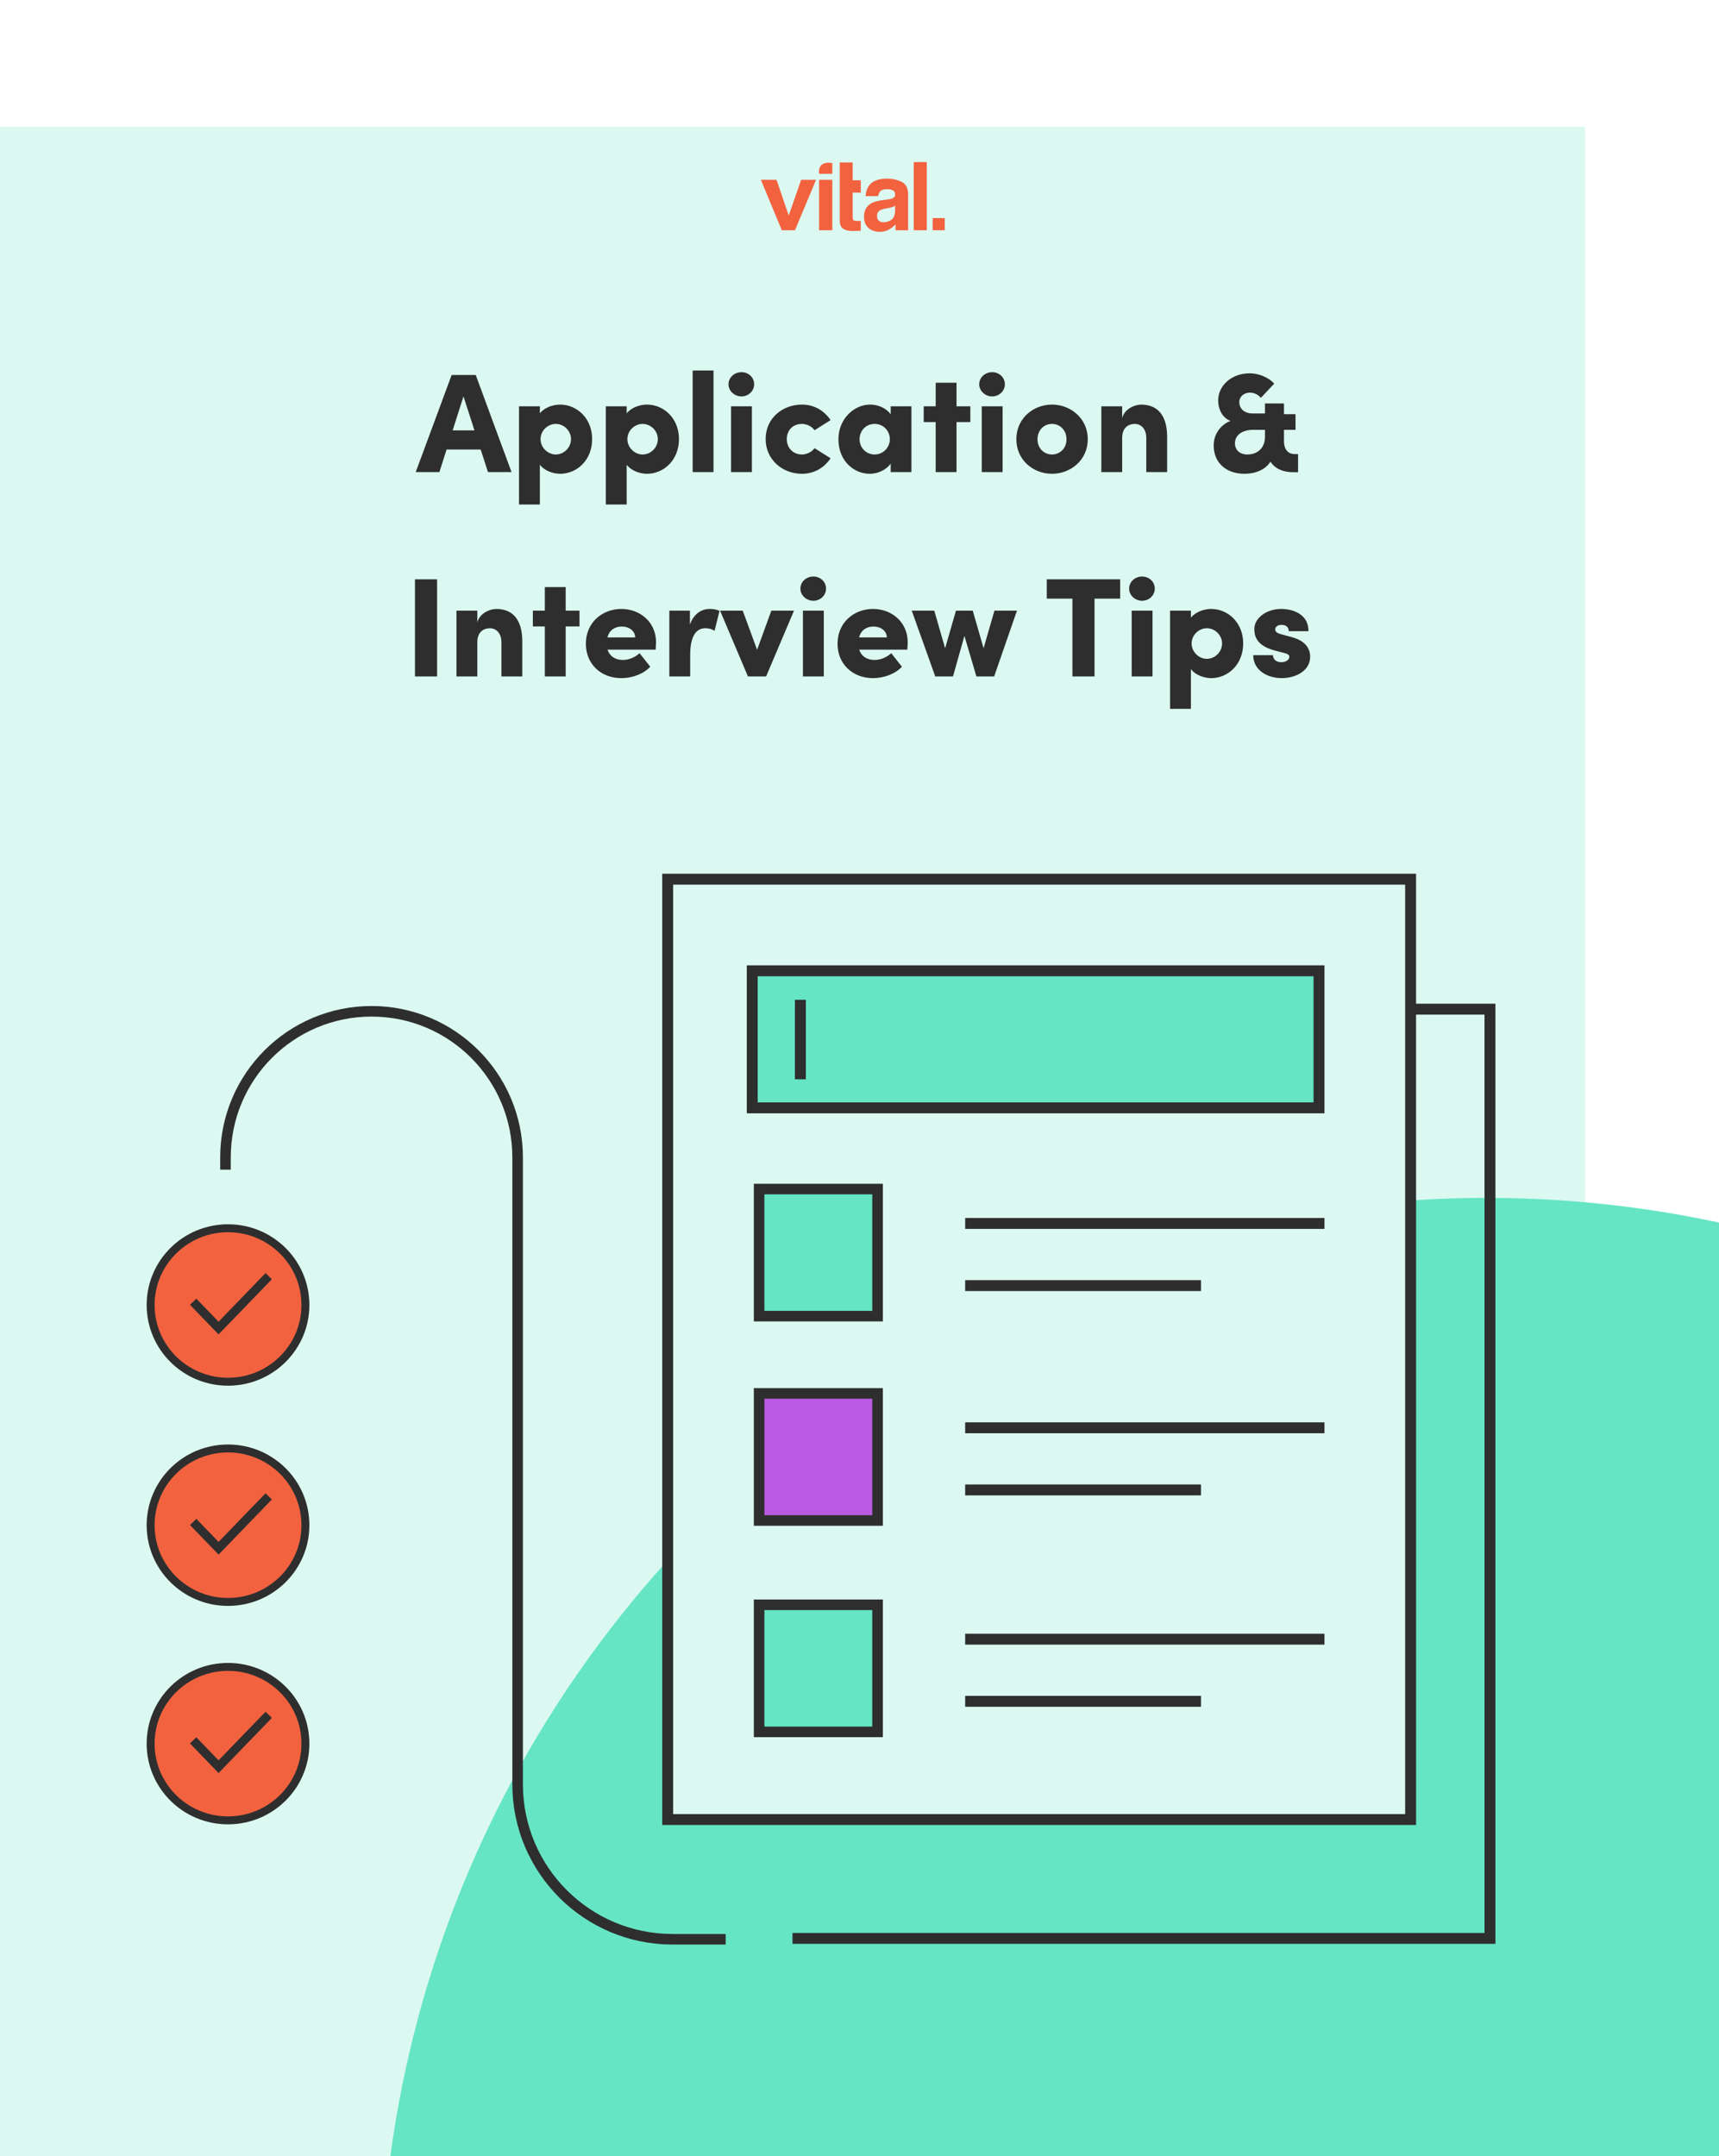 <?xml version="1.0" encoding="UTF-8"?> <svg xmlns="http://www.w3.org/2000/svg" width="244" height="306" viewBox="0 0 244 306" fill="none"><g clip-path="url(#clip0_1_2710)"><rect width="244" height="306" fill="white"></rect><g filter="url(#filter0_d_1_2710)"><path fill-rule="evenodd" clip-rule="evenodd" d="M0 0H243V306H0V0Z" fill="#DBF9F1"></path></g><mask id="mask0_1_2710" style="mask-type:luminance" maskUnits="userSpaceOnUse" x="0" y="0" width="243" height="306"><path fill-rule="evenodd" clip-rule="evenodd" d="M0 0H243V306H0V0Z" fill="white"></path></mask><g mask="url(#mask0_1_2710)"><path fill-rule="evenodd" clip-rule="evenodd" d="M129.697 32.677H131.548V23H129.697V32.677ZM119.199 25.587V23.059H121.03V25.587H122.18V27.34H121.03V30.701C121.03 30.994 121.067 31.177 121.141 31.249C121.214 31.321 121.44 31.357 121.816 31.357C121.873 31.357 121.932 31.356 121.995 31.354C122.058 31.352 122.119 31.349 122.18 31.344V32.742L121.303 32.775C120.428 32.806 119.831 32.653 119.51 32.316C119.303 32.102 119.199 31.771 119.199 31.324V26.919V25.587ZM118.141 24.668H116.264C116.121 23.32 116.989 23.092 117.593 23.092C117.902 23.092 118.141 23.151 118.141 23.151V24.668ZM111.952 30.589L113.717 25.521H115.836L112.842 32.677H110.973L108 25.521H110.226L111.952 30.589ZM116.264 32.677H118.141V25.521H116.264V32.677ZM123.388 26.295C123.078 26.698 122.905 27.213 122.866 27.838H124.652C124.695 27.563 124.783 27.344 124.915 27.182C125.099 26.963 125.413 26.853 125.856 26.853C126.251 26.853 126.551 26.91 126.755 27.021C126.959 27.133 127.061 27.335 127.061 27.628C127.061 27.869 126.928 28.046 126.662 28.16C126.514 28.226 126.267 28.28 125.923 28.324L125.288 28.403C124.569 28.495 124.023 28.648 123.652 28.863C122.976 29.256 122.638 29.893 122.638 30.773C122.638 31.451 122.848 31.975 123.268 32.345C123.689 32.715 124.221 32.9 124.866 32.9C125.371 32.9 125.824 32.784 126.225 32.552C126.56 32.355 126.856 32.117 127.113 31.836V32.677L128.899 32.681V27.576C128.899 26.714 128.597 26.127 127.993 25.816C127.388 25.506 126.697 25.35 125.918 25.35C124.723 25.35 123.879 25.666 123.388 26.295ZM124.489 30.635C124.489 30.955 124.578 31.186 124.757 31.328C124.934 31.47 125.151 31.541 125.406 31.541C125.811 31.541 126.183 31.423 126.524 31.187C126.865 30.95 127.041 30.519 127.055 29.893V29.197C126.936 29.272 126.816 29.332 126.696 29.378C126.575 29.424 126.41 29.467 126.199 29.506L125.778 29.584C125.383 29.654 125.099 29.74 124.927 29.841C124.635 30.011 124.489 30.276 124.489 30.635ZM134.1 32.677H132.386V30.944H134.1V32.677Z" fill="#F3623F"></path></g><path d="M69.268 67L68.228 63.8H63.388L62.368 67H59.008L64.108 53.22H67.528L72.608 67H69.268ZM64.248 61.08H67.348L65.788 56.26L64.248 61.08ZM79.51 57.42C81.85 57.42 84.05 59.32 84.05 62.32C84.05 65.34 81.85 67.24 79.51 67.24C78.55 67.24 77.31 66.84 76.63 65.96V71.6H73.67V57.66H76.63V58.66C77.31 57.8 78.55 57.42 79.51 57.42ZM78.89 64.5C80.05 64.5 81.05 63.52 81.05 62.32C81.05 61.14 80.05 60.16 78.89 60.16C77.75 60.16 76.73 61.12 76.73 62.32C76.73 63.54 77.77 64.5 78.89 64.5ZM91.834 57.42C94.174 57.42 96.374 59.32 96.374 62.32C96.374 65.34 94.174 67.24 91.834 67.24C90.874 67.24 89.634 66.84 88.954 65.96V71.6H85.994V57.66H88.954V58.66C89.634 57.8 90.874 57.42 91.834 57.42ZM91.214 64.5C92.374 64.5 93.374 63.52 93.374 62.32C93.374 61.14 92.374 60.16 91.214 60.16C90.074 60.16 89.054 61.12 89.054 62.32C89.054 63.54 90.094 64.5 91.214 64.5ZM98.318 67V52.58H101.278V67H98.318ZM105.247 56.26C104.247 56.26 103.407 55.48 103.407 54.54C103.407 53.56 104.247 52.82 105.247 52.82C106.247 52.82 107.047 53.56 107.047 54.54C107.047 55.48 106.247 56.26 105.247 56.26ZM103.767 67V57.66H106.727V67H103.767ZM113.817 67.24C111.097 67.24 108.677 65.26 108.677 62.3C108.677 59.34 111.097 57.42 113.817 57.42C115.617 57.42 116.997 58.3 117.897 59.62L115.617 61.06C115.237 60.5 114.477 60.16 113.837 60.16C112.477 60.16 111.677 61.14 111.677 62.3C111.677 63.48 112.477 64.5 113.837 64.5C114.477 64.5 115.237 64.16 115.617 63.6L117.897 65.04C116.997 66.36 115.617 67.24 113.817 67.24ZM126.429 57.66H129.369V67H126.429V65.8C125.789 66.68 124.629 67.24 123.449 67.24C121.229 67.24 119.009 65.44 119.009 62.34C119.009 59.46 121.209 57.42 123.509 57.42C124.649 57.42 125.809 57.92 126.429 58.8V57.66ZM124.169 64.5C125.369 64.5 126.309 63.48 126.309 62.34C126.309 61.12 125.349 60.16 124.169 60.16C122.889 60.16 122.009 61.14 122.009 62.34C122.009 63.48 122.889 64.5 124.169 64.5ZM137.733 57.66V59.9H135.773V67H132.813V59.9H131.113V57.66H132.813V54.32H135.773V57.66H137.733ZM140.833 56.26C139.833 56.26 138.993 55.48 138.993 54.54C138.993 53.56 139.833 52.82 140.833 52.82C141.833 52.82 142.633 53.56 142.633 54.54C142.633 55.48 141.833 56.26 140.833 56.26ZM139.353 67V57.66H142.313V67H139.353ZM149.323 67.24C146.663 67.24 144.263 65.28 144.263 62.34C144.263 59.38 146.663 57.42 149.323 57.42C151.983 57.42 154.403 59.38 154.403 62.34C154.403 65.28 151.983 67.24 149.323 67.24ZM149.323 64.5C150.463 64.5 151.383 63.62 151.383 62.34C151.383 61.06 150.463 60.16 149.323 60.16C148.183 60.16 147.263 61.06 147.263 62.34C147.263 63.62 148.183 64.5 149.323 64.5ZM161.966 57.42C164.446 57.42 165.666 59.12 165.666 61.98V67H162.706V62.16C162.706 60.72 161.826 60.16 161.086 60.16C160.286 60.16 159.286 60.58 159.286 62.14V67H156.326V57.66H159.286V59.34C159.606 58.02 161.086 57.42 161.966 57.42ZM183.733 64.44H184.253V67.02H183.613C182.073 67.02 180.973 66.5 180.333 65.52C179.633 66.64 178.233 67.24 176.653 67.24C173.933 67.24 172.273 65.56 172.273 63.24C172.273 61.42 173.473 60.16 174.673 59.74C173.613 59.36 172.913 58.22 172.913 56.82C172.913 54.78 174.733 52.98 177.393 52.98C178.673 52.98 180.053 53.56 180.873 54.44L178.973 56.46C178.613 56.02 178.013 55.72 177.433 55.72C176.593 55.72 175.913 56.26 175.913 57.08C175.913 57.94 176.553 58.68 177.853 58.68H179.553V57.26H182.253V58.78H183.893V61H182.253V62.6C182.253 63.86 182.913 64.44 183.733 64.44ZM177.053 64.5C178.573 64.5 179.573 63.5 179.553 61.96V61H177.873C176.313 61 175.293 61.76 175.293 62.9C175.293 63.88 175.993 64.5 177.053 64.5ZM58.902 96V82.22H62.042V96H58.902ZM70.433 86.42C72.913 86.42 74.133 88.12 74.133 90.98V96H71.173V91.16C71.173 89.72 70.293 89.16 69.553 89.16C68.753 89.16 67.753 89.58 67.753 91.14V96H64.793V86.66H67.753V88.34C68.073 87.02 69.553 86.42 70.433 86.42ZM82.255 86.66V88.9H80.295V96H77.335V88.9H75.635V86.66H77.335V83.32H80.295V86.66H82.255ZM93.119 91.14C93.119 91.4 93.099 91.74 93.059 92.2H86.239C86.519 93.1 87.299 93.66 88.419 93.66C89.299 93.66 90.179 93.26 90.779 92.7L92.299 94.62C91.379 95.62 89.779 96.24 88.199 96.24C85.259 96.24 83.159 94.2 83.159 91.36C83.159 88.32 85.519 86.42 88.199 86.42C90.859 86.42 93.119 88.3 93.119 91.14ZM86.219 90.46H90.159C90.139 89.54 89.319 88.92 88.259 88.92C87.359 88.92 86.519 89.34 86.219 90.46ZM100.728 86.42C101.168 86.42 101.648 86.46 102.128 86.7L101.428 89.52C100.848 89.18 100.388 89.16 100.088 89.16C98.928 89.16 97.968 90.14 97.968 92.9V96H95.008V86.66H97.928V88.64C98.468 87.1 99.588 86.42 100.728 86.42ZM109.485 86.66H112.705L108.745 96H106.165L102.205 86.66H105.425L107.465 92.22L109.485 86.66ZM115.452 85.26C114.452 85.26 113.612 84.48 113.612 83.54C113.612 82.56 114.452 81.82 115.452 81.82C116.452 81.82 117.252 82.56 117.252 83.54C117.252 84.48 116.452 85.26 115.452 85.26ZM113.972 96V86.66H116.932V96H113.972ZM128.842 91.14C128.842 91.4 128.822 91.74 128.782 92.2H121.962C122.242 93.1 123.022 93.66 124.142 93.66C125.022 93.66 125.902 93.26 126.502 92.7L128.022 94.62C127.102 95.62 125.502 96.24 123.922 96.24C120.982 96.24 118.882 94.2 118.882 91.36C118.882 88.32 121.242 86.42 123.922 86.42C126.582 86.42 128.842 88.3 128.842 91.14ZM121.942 90.46H125.882C125.862 89.54 125.042 88.92 123.982 88.92C123.082 88.92 122.242 89.34 121.942 90.46ZM141.153 86.66H144.353L141.113 96H138.593L136.893 90.24L135.273 96H132.753L129.413 86.66H132.613L134.153 92L135.693 86.66H138.073L139.613 92L141.153 86.66ZM159.002 82.22V84.96H155.362V96H152.222V84.96H148.582V82.22H159.002ZM162.113 85.26C161.113 85.26 160.273 84.48 160.273 83.54C160.273 82.56 161.113 81.82 162.113 81.82C163.113 81.82 163.913 82.56 163.913 83.54C163.913 84.48 163.113 85.26 162.113 85.26ZM160.633 96V86.66H163.593V96H160.633ZM171.922 86.42C174.262 86.42 176.462 88.32 176.462 91.32C176.462 94.34 174.262 96.24 171.922 96.24C170.962 96.24 169.722 95.84 169.042 94.96V100.6H166.082V86.66H169.042V87.66C169.722 86.8 170.962 86.42 171.922 86.42ZM171.302 93.5C172.462 93.5 173.462 92.52 173.462 91.32C173.462 90.14 172.462 89.16 171.302 89.16C170.162 89.16 169.142 90.12 169.142 91.32C169.142 92.54 170.182 93.5 171.302 93.5ZM181.946 96.24C179.866 96.24 177.886 95.1 177.886 92.98H180.686C180.686 93.44 181.026 93.98 181.866 93.98C182.486 93.98 183.006 93.66 183.006 93.22C183.006 92.92 182.786 92.78 182.086 92.62L180.866 92.3C178.126 91.56 178.046 90 178.046 89.22C178.046 87.84 179.606 86.42 181.866 86.42C183.626 86.42 185.766 87.24 185.726 89.58H182.926C182.926 88.98 182.506 88.68 181.926 88.68C181.426 88.68 181.006 88.92 181.006 89.32C181.006 89.68 181.326 89.88 181.806 90L183.426 90.44C185.766 91.08 185.966 92.56 185.966 93.2C185.966 95.26 183.826 96.24 181.946 96.24Z" fill="#2E2E2E"></path><circle cx="211" cy="327" r="157" fill="#65E5C4"></circle><path d="M193.806 143.218H211.49V275.094H112.49" stroke="#2E2E2E" stroke-width="1.547"></path><rect x="94.773" y="124.773" width="105.453" height="133.453" fill="#DBF9F1" stroke="#2E2E2E" stroke-width="1.547"></rect><rect x="106.775" y="137.775" width="80.45" height="19.45" fill="#65E5C4" stroke="#2E2E2E" stroke-width="1.55"></rect><path d="M113.607 141.888V153.175" stroke="#2E2E2E" stroke-width="1.55"></path><path d="M137 173.63H188" stroke="#2E2E2E" stroke-width="1.548"></path><path d="M137 182.449H170.47" stroke="#2E2E2E" stroke-width="1.548"></path><rect x="107.75" y="168.75" width="16.814" height="18.035" fill="#65E5C4" stroke="#2E2E2E" stroke-width="1.5"></rect><path d="M137 202.63H188" stroke="#2E2E2E" stroke-width="1.548"></path><path d="M137 211.449H170.47" stroke="#2E2E2E" stroke-width="1.548"></path><rect x="107.75" y="197.75" width="16.814" height="18.035" fill="#BA5AE2" stroke="#2E2E2E" stroke-width="1.5"></rect><path d="M137 232.63H188" stroke="#2E2E2E" stroke-width="1.548"></path><path d="M137 241.449H170.47" stroke="#2E2E2E" stroke-width="1.548"></path><rect x="107.75" y="227.75" width="16.814" height="18.035" fill="#65E5C4" stroke="#2E2E2E" stroke-width="1.5"></rect><path d="M103.004 275.218H95.473C83.323 275.218 73.473 265.368 73.473 253.218L73.473 164.257C73.473 152.805 64.19 143.522 52.739 143.522V143.522C41.288 143.522 32.004 152.805 32.004 164.257L32.004 166" stroke="#2E2E2E" stroke-width="1.5"></path><path d="M43.35 185.202C43.35 191.212 38.436 196.092 32.365 196.092C26.294 196.092 21.38 191.212 21.38 185.202C21.38 179.192 26.294 174.312 32.365 174.312C38.436 174.312 43.35 179.192 43.35 185.202Z" fill="#F3623F" stroke="#2E2E2E" stroke-width="1.127"></path><path d="M27.416 184.74L31.024 188.474L38.139 181.111" stroke="#2E2E2E" stroke-width="1.253"></path><path d="M43.35 216.454C43.35 222.463 38.436 227.343 32.365 227.343C26.294 227.343 21.38 222.463 21.38 216.454C21.38 210.444 26.294 205.564 32.365 205.564C38.436 205.564 43.35 210.444 43.35 216.454Z" fill="#F3623F" stroke="#2E2E2E" stroke-width="1.127"></path><path d="M27.416 215.991L31.024 219.726L38.139 212.363" stroke="#2E2E2E" stroke-width="1.253"></path><path d="M43.35 247.454C43.35 253.463 38.436 258.343 32.365 258.343C26.294 258.343 21.38 253.463 21.38 247.454C21.38 241.444 26.294 236.564 32.365 236.564C38.436 236.564 43.35 241.444 43.35 247.454Z" fill="#F3623F" stroke="#2E2E2E" stroke-width="1.127"></path><path d="M27.416 246.991L31.024 250.726L38.139 243.363" stroke="#2E2E2E" stroke-width="1.253"></path></g><defs><filter id="filter0_d_1_2710" x="-61" y="-25" width="329" height="392" filterUnits="userSpaceOnUse" color-interpolation-filters="sRGB"><feFlood flood-opacity="0" result="BackgroundImageFix"></feFlood><feColorMatrix in="SourceAlpha" type="matrix" values="0 0 0 0 0 0 0 0 0 0 0 0 0 0 0 0 0 0 127 0" result="hardAlpha"></feColorMatrix><feOffset dx="-18" dy="18"></feOffset><feGaussianBlur stdDeviation="21.5"></feGaussianBlur><feColorMatrix type="matrix" values="0 0 0 0 0 0 0 0 0 0 0 0 0 0 0 0 0 0 0.289 0"></feColorMatrix><feBlend mode="normal" in2="BackgroundImageFix" result="effect1_dropShadow_1_2710"></feBlend><feBlend mode="normal" in="SourceGraphic" in2="effect1_dropShadow_1_2710" result="shape"></feBlend></filter><clipPath id="clip0_1_2710"><rect width="244" height="306" fill="white"></rect></clipPath></defs></svg> 